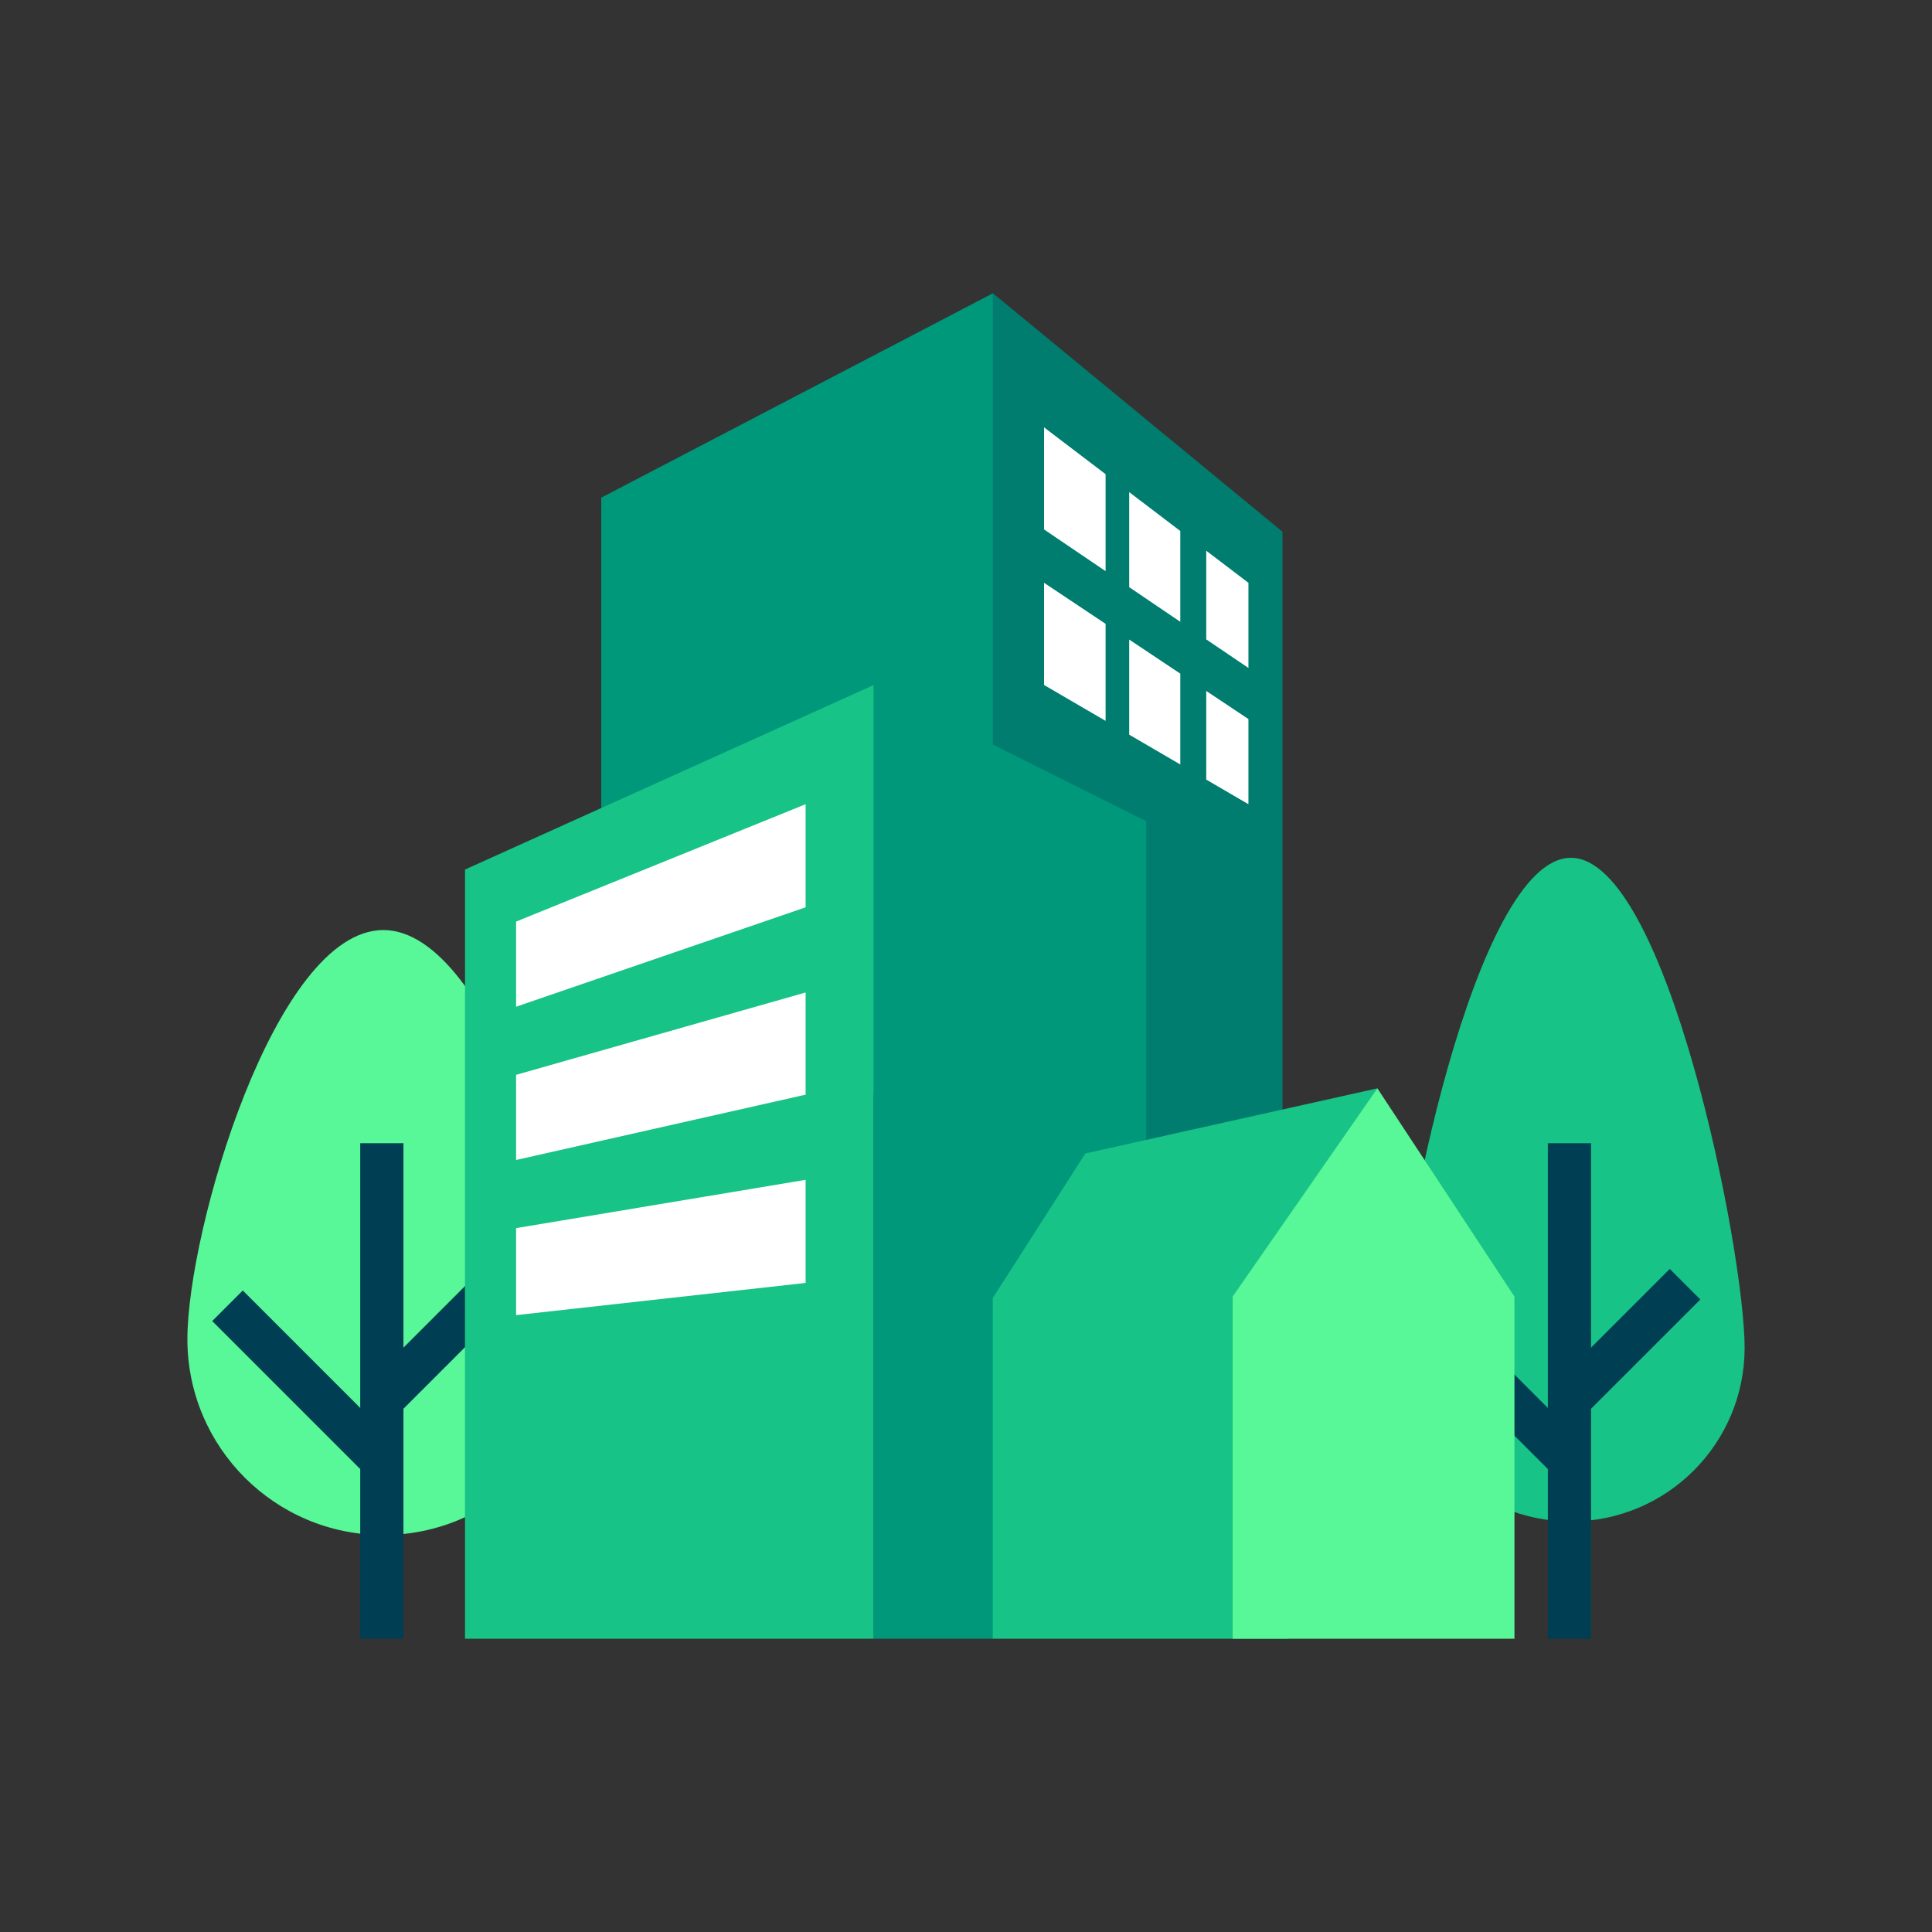 <?xml version="1.0" encoding="UTF-8" standalone="no"?>
<svg xmlns="http://www.w3.org/2000/svg" viewBox="0 0 120 120">
  <rect x="0" y="0" width="120" height="120" fill="#333333" stroke="none"/>
  <defs>
    <style>.cls-1{fill:none;}.cls-1,.cls-2,.cls-3,.cls-4,.cls-5,.cls-6,.cls-7{stroke-width:0px;}.cls-2{fill:#00987a;}.cls-3{fill:#58f797;}.cls-4{fill:#003e53;}.cls-5{fill:#17c386;}.cls-6{fill:#fff;}.cls-7{fill:#007d6f;}</style>
  </defs>
  <g id="Laag_2">
    <rect class="cls-1" height="120" width="120" x="0"/>
  </g>
  <g id="Laag_1">
    <path class="cls-5" d="M86.78,83.708c0-5.959,4.831-30.428,10.791-30.428s10.791,24.469,10.791,30.428-4.831,10.791-10.791,10.791-10.791-4.831-10.791-10.791Z"/>
    <polygon class="cls-4" points="103.713 78.815 98.823 83.705 98.823 71.008 96.139 71.008 96.139 87.45 91.348 82.659 89.45 84.557 96.139 91.246 96.139 101.784 98.823 101.784 98.823 87.5 105.611 80.713 103.713 78.815"/>
    <path class="cls-3" d="M11.639,83.175c0-6.72,5.447-25.408,12.167-25.408s12.167,18.688,12.167,25.408-5.447,12.167-12.167,12.167-12.167-5.447-12.167-12.167Z"/>
    <polygon class="cls-4" points="31.846 80.713 29.948 78.815 25.059 83.704 25.059 71.008 22.375 71.008 22.375 87.45 15.079 80.154 13.181 82.052 22.375 91.246 22.375 101.784 25.059 101.784 25.059 87.5 31.846 80.713"/>
    <polygon class="cls-7" points="79.657 33.026 61.674 18.216 61.674 74.066 79.657 74.066 79.657 33.026"/>
    <polygon class="cls-2" points="37.345 67.934 37.345 30.91 61.674 18.216 61.674 67.934 37.345 67.934"/>
    <polygon class="cls-5" points="28.882 101.784 54.27 101.784 54.27 42.546 28.882 54.009 28.882 101.784"/>
    <polygon class="cls-2" points="71.195 97.552 61.661 101.784 54.27 101.784 54.27 42.546 71.195 51.009 71.195 97.552"/>
    <polygon class="cls-6" points="32.056 57.24 50.038 49.951 50.038 56.355 32.056 62.529 32.056 57.24"/>
    <polygon class="cls-6" points="32.056 66.76 50.038 61.645 50.038 67.991 32.056 72.049 32.056 66.76"/>
    <polygon class="cls-6" points="32.056 76.281 32.056 81.685 50.038 79.685 50.038 73.281 32.056 76.281"/>
    <polygon class="cls-1" points="70.137 39.725 73.31 41.841 73.31 38.621 70.137 36.47 70.137 39.725"/>
    <polygon class="cls-6" points="73.31 38.621 73.31 32.981 70.137 30.568 70.137 36.47 73.31 38.621"/>
    <polygon class="cls-6" points="77.542 41.488 77.542 36.199 74.922 34.207 74.922 39.713 77.542 41.488"/>
    <polygon class="cls-6" points="64.848 26.545 64.848 32.885 68.67 35.475 68.67 29.452 64.848 26.545"/>
    <polygon class="cls-6" points="64.848 36.199 64.848 42.546 68.67 44.775 68.67 38.747 64.848 36.199"/>
    <polygon class="cls-6" points="77.542 49.951 77.542 44.662 74.922 42.915 74.922 48.422 77.542 49.951"/>
    <polygon class="cls-6" points="70.137 39.725 70.137 45.631 73.31 47.483 73.31 41.841 70.137 39.725"/>
    <polygon class="cls-5" points="61.661 101.784 80.008 101.784 80.008 80.534 85.552 67.599 67.411 71.643 61.661 80.627 61.661 101.784"/>
    <polygon class="cls-3" points="94.066 80.534 85.552 67.599 76.561 80.534 76.561 101.784 94.066 101.784 94.066 80.534"/>
  </g>
</svg>
